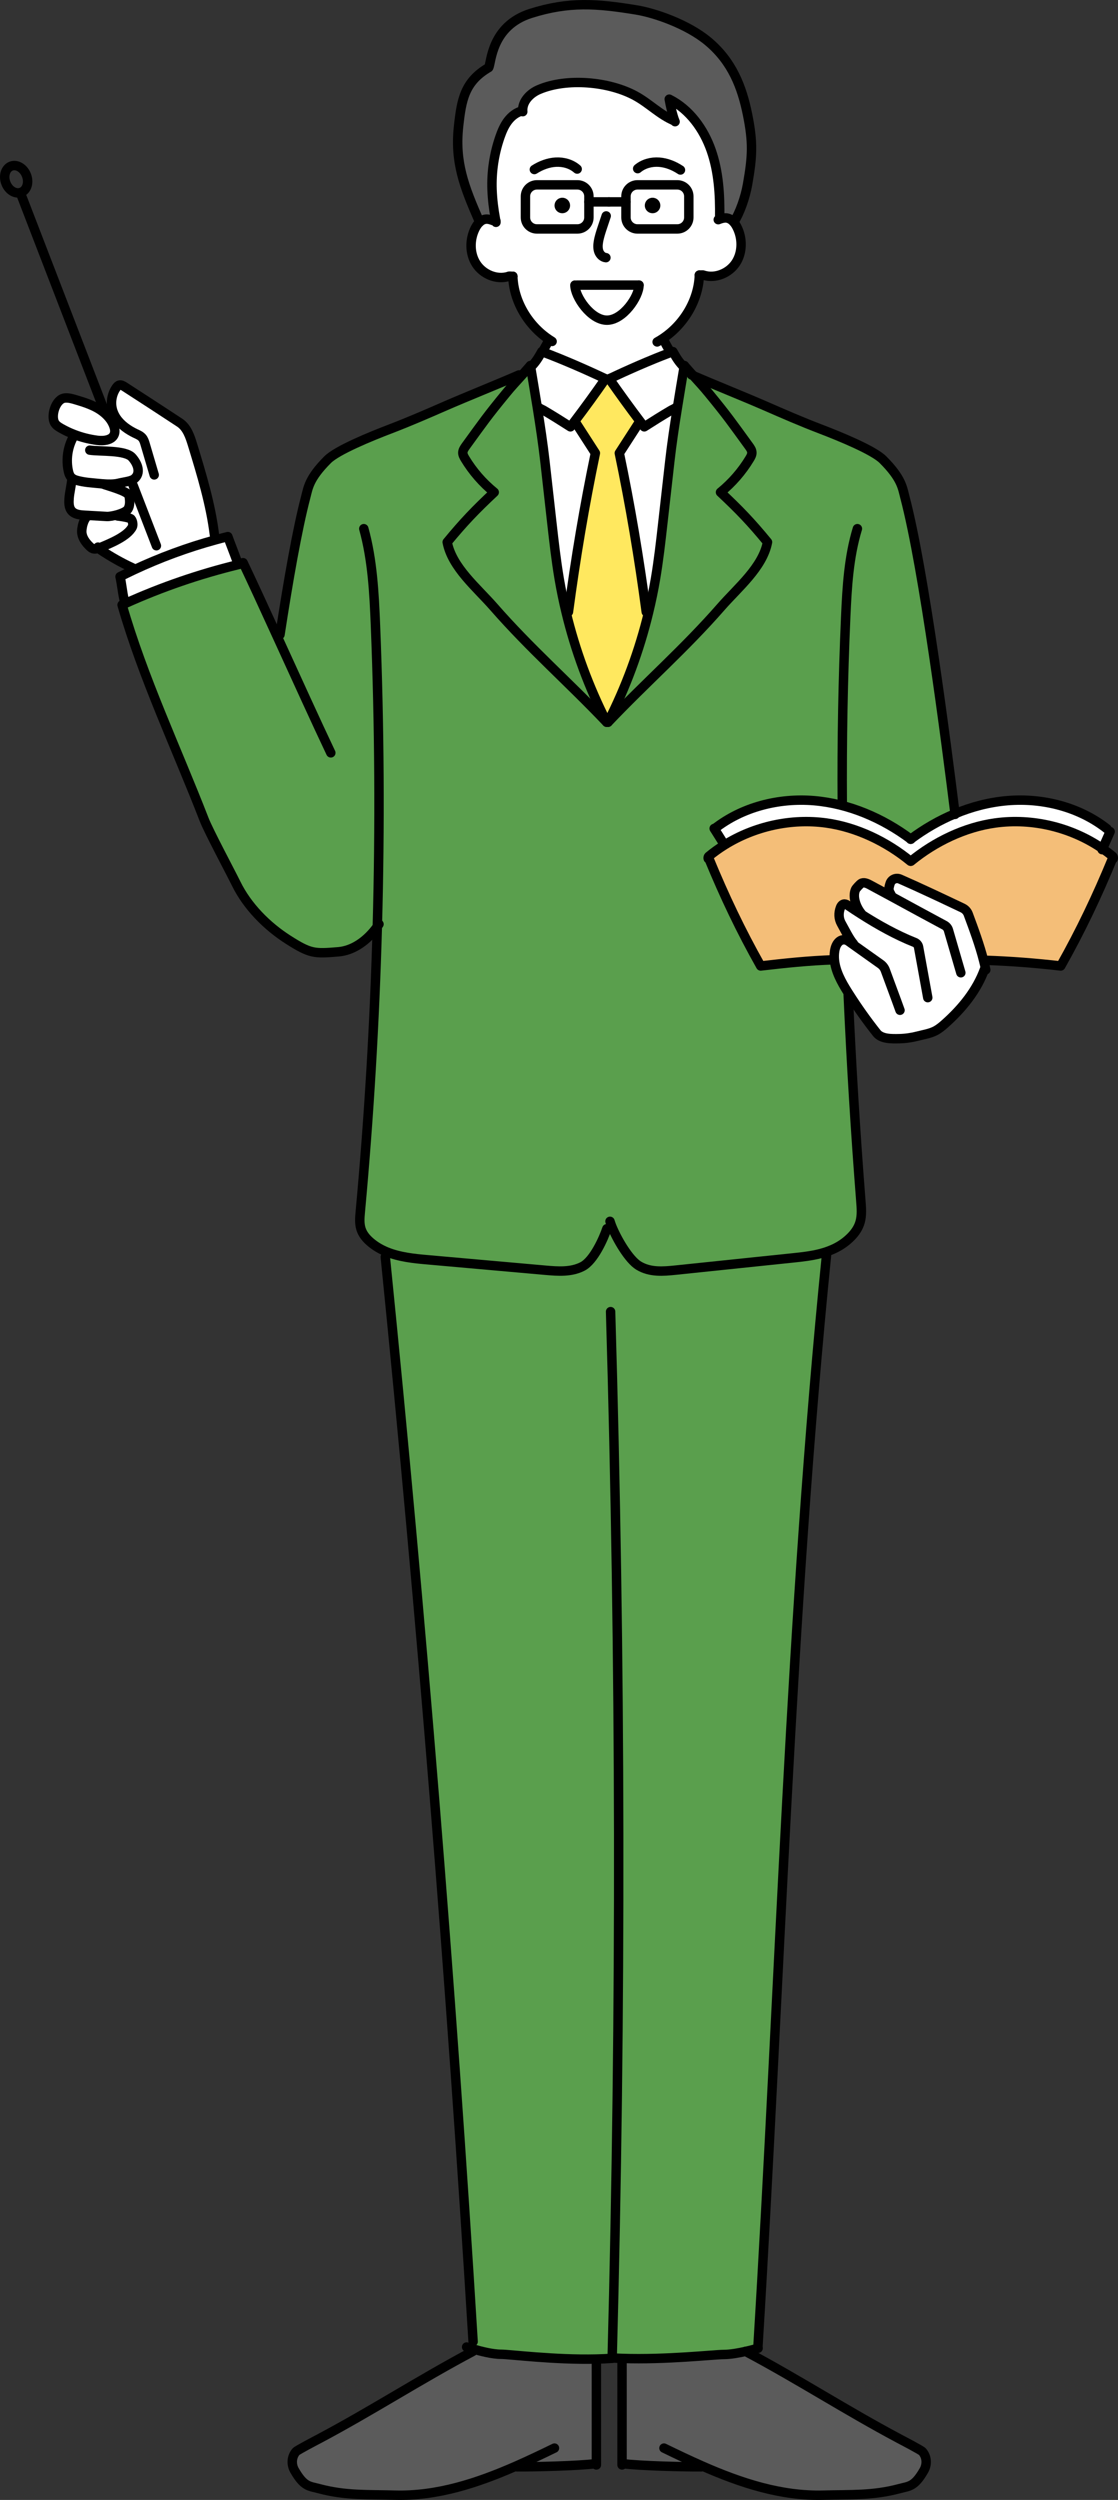 <?xml version="1.0" encoding="UTF-8"?>
<svg xmlns="http://www.w3.org/2000/svg" id="_レイヤー_2" data-name="レイヤー 2" viewBox="0 0 356.33 796.45">
  <rect x="0" y="0" width="356.33" height="796.45" fill="#333333" stroke="none"/>
  <defs>
    <style>
      .cls-1 {
        fill: none;
        stroke: #000;
        stroke-linecap: round;
        stroke-linejoin: round;
        stroke-width: 3px;
      }

      .cls-2 {
        fill: #5a9f4d;
      }

      .cls-3 {
        fill: #5b5b5b;
      }

      .cls-4 {
        fill: #fff;
      }

      .cls-5 {
        fill: #ffe85f;
      }

      .cls-6 {
        fill: #f4be78;
      }
    </style>
  </defs>
  <g id="_レイヤー_2-2" data-name="レイヤー 2">
    <g>
      <g>
        <path class="cls-4" d="M270.43,299.87l1.43,1.02.16-.22c-1.28-1.42-2.89-4.72-3.84-6.38-.92-1.62-.97-3.44-.3-5.17.21-.56.65-1.11,1.25-1.12.4-.01.76.22,1.1.45,1.39.94,2.81,1.88,4.25,2.79l.09-.15c-1.65-1.98-2.94-5.3-1.91-7.66.18-.43,1.4-1.72,1.79-1.96.82-.51,1.87-.06,2.72.39,2.3,1.23,4.58,2.46,6.86,3.7l.12-.22c-.51-1.03-.99-1.54-.77-2.67.08-.42.19-.82.33-1.23.44-1.31,1.9-1.93,3.17-1.37,6.65,2.92,13.36,6.1,19.91,9.21.83.39,1.48,1.09,1.8,1.94,1.73,4.66,3.67,9.88,4.93,14.88.23.88.43,1.75.6,2.61l-.33.07c-2.47,6.79-7.19,12.56-12.59,17.36-.94.84-1.92,1.65-3.03,2.24-1.74.91-3.74,1.21-5.61,1.69-1.93.5-3.9.79-5.9.84-2.47.05-5.71.14-7.24-1.8-3.13-3.96-6.07-8.09-8.78-12.35-.16-.25-.33-.51-.49-.77-1.98-3.14-3.89-6.62-4.21-10.24-.08-.93-.06-1.87.09-2.81.19-1.17.63-2.39,1.59-3.11.82-.61,1.97-.56,2.81.04Z"></path>
        <path d="M179.22,62.99c1.37,0,2.48,1.11,2.48,2.48s-1.11,2.47-2.48,2.47-2.48-1.11-2.48-2.47,1.11-2.48,2.48-2.48Z"></path>
        <path class="cls-5" d="M181.18,194.94c2.28-17.06,5.07-33.75,8.58-50.58-2.03-3.15-4.06-6.3-6.09-9.44l-.67-.51c3.43-4.52,6.75-9.1,9.97-13.73h1.21c3.23,4.63,6.55,9.22,9.97,13.74l-.66.5c-2.03,3.14-4.07,6.29-6.1,9.44,3.52,16.83,6.31,33.52,8.58,50.58l.74.18c-2.92,12.11-7.27,23.87-12.92,34.98h-.43c-5.65-11.11-10-22.87-12.92-34.98l.74-.18Z"></path>
        <path class="cls-4" d="M36.25,135.65c.32.86.5,1.82.18,2.68-.72,1.94-3.36,2.21-5.44,1.95-2.54-.33-5.04-.96-7.42-1.89-1.43-.55-2.82-1.21-4.15-1.97-.74-.42-1.5-.9-1.95-1.62-1.41-2.27.29-7.68,3.15-7.99,1.17-.13,2.35.2,3.48.54,2.45.73,4.91,1.5,7.11,2.78,1.51.89,2.9,2.05,3.92,3.45.46.64.84,1.33,1.12,2.07Z"></path>
        <path class="cls-3" d="M238.25,58.79c-.71,4.05-2.43,9.01-4.36,11.97l-.03.03c-.61-.7-1.37-1.23-2.27-1.34-.71-.09-1.42.1-2.11.33l-.1-.51c.1-7.21-.33-14.54-2.71-21.35s-6.92-13.1-13.37-16.33c.31,1.81,1.04,5.13,1.77,6.95h-.03c-4.78-1.97-8.1-5.62-12.65-8.07-8.31-4.48-21.72-5.75-30.66-1.92-2.79,1.19-5.28,3.76-5.13,6.75h-.12c-1.86.45-3.45,1.7-4.6,3.22s-1.9,3.31-2.53,5.11c-1.87,5.39-2.73,11.12-2.52,16.82.12,3.13.5,6.22,1.07,9.3.03.21.05.38.08.53l-.56.09c-.86-.32-1.76-.65-2.67-.54-.72.1-1.35.45-1.87.93-5.09-11.55-7.98-19.21-6.7-30.71.91-8.25,1.91-14.06,9.58-18.53.84-1.46.75-13.25,13.41-17.25,12.14-3.83,21.01-3.18,33.77-1.08,5.5.9,16.06,4.4,22.77,10.02,7.59,6.35,10.75,14.41,12.55,23.31,1.8,8.91,1.57,13.33-.01,22.27Z"></path>
        <path class="cls-2" d="M148.46,142.1c5.52-7.59,6.84-9.56,12.81-16.81,1.97-2.41,2.94-3.37,5.12-5.8.72-.81,1.58-1.78,2.66-3.02.02.12.04.25.06.37.71,4.25,1.45,8.67,2.16,13.08.93,5.79,1.79,11.6,2.42,17.12.73,6.52,1.47,13.04,2.2,19.57.67,5.94,1.34,11.89,2.34,17.79.61,3.6,1.35,7.17,2.21,10.72,2.92,12.11,7.27,23.87,12.92,34.98-12.18-12.82-24.38-23.44-36-36.73-5.4-6.18-13.29-12.6-14.83-20.65,5.27-6.39,8.95-10.23,14.99-15.89-3.7-3.01-6.87-6.66-9.33-10.74-.34-.58-.69-1.2-.68-1.87.01-.79.49-1.48.95-2.12Z"></path>
        <path class="cls-4" d="M213.88,130.71c-2.99,1.76-5.63,3.42-8.54,5.28-.4-.52-.79-1.04-1.19-1.57-3.42-4.52-6.74-9.11-9.97-13.74,5.71-2.7,12.99-5.91,19.09-8.21.4-.16.8-.3,1.2-.45,1.17,2.12,1.98,3.35,3.39,4.79l.19.03c-.71,4.25-1.46,8.66-2.16,13.08l-.46-.07c-.63.47-1.12.6-1.55.86Z"></path>
        <path class="cls-4" d="M227.72,264.04c8.84-6.95,20.49-9.89,31.69-8.96,11.17.94,21.87,5.55,30.86,12.26,4.35-3.25,9.1-6.01,14.12-8.09,5.33-2.23,10.97-3.69,16.73-4.17,11.2-.93,22.85,2.01,31.69,8.96l1.01.9-2.41,5.44c-9.87-6.8-22.32-9.83-34.21-8.19-9.72,1.34-19.26,5.96-26.85,12.18h-.17c-7.59-6.22-17.13-10.84-26.85-12.18-11.17-1.54-22.85,1.05-32.41,7.01l-.1-.15-3.13-4.99.03-.02Z"></path>
        <path class="cls-4" d="M171.13,72.94c-2.02,0-3.66-1.64-3.66-3.66v-6.72c0-2.03,1.64-3.67,3.66-3.67h12.9c2.03,0,3.67,1.64,3.67,3.67v6.72c0,2.02-1.64,3.66-3.67,3.66h-12.9ZM181.7,65.47c0-1.37-1.11-2.48-2.48-2.48s-2.48,1.11-2.48,2.48,1.11,2.47,2.48,2.47,2.48-1.11,2.48-2.47Z"></path>
        <path class="cls-4" d="M205.97,194.94c-2.27-17.06-5.06-33.75-8.58-50.58,2.03-3.15,4.07-6.3,6.1-9.44l.66-.5c.4.53.79,1.05,1.19,1.57,2.91-1.86,5.55-3.52,8.54-5.28.43-.26.92-.39,1.55-.86l.46.07c-.94,5.79-1.8,11.6-2.42,17.12-.74,6.52-1.47,13.04-2.21,19.57-.67,5.94-1.34,11.89-2.34,17.79-.61,3.6-1.35,7.17-2.21,10.72l-.74-.18Z"></path>
        <path class="cls-4" d="M41.12,157.93c.3,1.46.37,3.1-.34,4.27-.44.72-1.9,1.36-3.41,1.8-1.3.37-2.62.58-3.35.54-1.94-.11-3.89-.21-5.83-.33-.41-.02-.82-.05-1.23-.07-1.48-.08-3.13-.24-4.11-1.35-.97-1.1-.92-2.73-.81-4.19.12-1.54.74-4.28.86-5.82l.33-.28c.68.43,1.54.62,2.3.79,1.08.24,2.19.39,3.29.49,1.16.1,2.52.27,3.9.37v.03c1.4.57,8.11,2.28,8.4,3.75Z"></path>
        <path class="cls-4" d="M68.75,171.97c-8.98,2.45-17.75,5.68-26.18,9.64l-.32-.69c-3.54-1.63-6.94-3.55-10.18-5.72-.03-.02-.34-.33-.58-.58.15-.05.3-.11.45-.17,3.2-1.35,8.71-3.54,10.25-6.61.27-.53.15-1.83-.42-2.49-.39-.45-3.67-.92-4.27-.96l-.13-.39c1.51-.44,2.97-1.08,3.41-1.8.71-1.17.64-2.81.34-4.27-.29-1.47-7-3.18-8.4-3.75v-.03c-1.38-.1-2.74-.27-3.9-.37-1.1-.1-2.21-.25-3.29-.49-.76-.17-1.62-.36-2.3-.79-.22-.14-.43-.31-.61-.51-.47-.53-.68-1.23-.83-1.91-.78-3.56-.26-7.37,1.42-10.6l.36-1.09c2.38.93,4.88,1.56,7.42,1.89,2.08.26,4.72,0,5.44-1.95.32-.86.14-1.82-.18-2.68-.28-.74-.66-1.43-1.12-2.07l1.96-.34c-.48-.71-.87-1.48-1.14-2.31-.8-2.46-.38-5.27,1.1-7.4.26-.37.58-.75,1.02-.85.55-.13,1.1.19,1.58.5,5.88,3.79,11.74,7.61,17.58,11.45,2.41,1.58,3.35,4.51,4.19,7.25,2.86,9.39,5.74,18.85,6.93,28.59l.4,1.5Z"></path>
        <path class="cls-4" d="M192.97,120.68c-3.22,4.63-6.54,9.21-9.97,13.73-.39.53-.79,1.06-1.19,1.58-2.91-1.86-5.55-3.52-8.53-5.28-.43-.26-.93-.39-1.55-.86l-.46.07c-.71-4.41-1.45-8.83-2.16-13.08l.19-.03c1.41-1.44,2.21-2.67,3.38-4.79.1.04.2.08.31.12,6.26,2.31,13.99,5.71,19.98,8.54Z"></path>
        <path class="cls-4" d="M189.76,144.36c-3.51,16.83-6.3,33.52-8.58,50.58l-.74.18c-.86-3.55-1.6-7.12-2.21-10.72-1-5.9-1.67-11.85-2.34-17.79-.73-6.53-1.47-13.05-2.2-19.57-.63-5.52-1.49-11.33-2.42-17.12l.46-.07c.62.47,1.12.6,1.55.86,2.98,1.76,5.62,3.42,8.53,5.28.4-.52.8-1.05,1.19-1.58l.67.51c2.03,3.14,4.06,6.29,6.09,9.44Z"></path>
        <path class="cls-4" d="M29.65,174.81c-.44-.15-.79-.46-1.12-.78-1.15-1.11-2.17-2.48-2.42-4.05-.26-1.58.6-5.08,2.08-5.72v-.05c1.94.12,3.89.22,5.83.33.73.04,2.05-.17,3.35-.54l.13.39c.6.04,3.88.51,4.27.96.57.66.69,1.96.42,2.49-1.54,3.07-7.05,5.26-10.25,6.61-.15.06-.3.12-.45.17-.61.23-1.24.38-1.84.19Z"></path>
        <path class="cls-4" d="M199.51,64.32v4.96c0,2.02,1.65,3.66,3.67,3.66h12.69c2.03,0,3.67-1.64,3.67-3.66v-6.72c0-2.03-1.64-3.67-3.67-3.67h-12.69c-2.02,0-3.67,1.64-3.67,3.67v1.76ZM183.23,90.83c0,3.71,5.09,11.18,10.22,11.18s10.22-7.47,10.22-11.18h-20.44ZM175.07,108.2c-6.7-4.45-11.35-12.15-11.62-20.17-.08.01-1.3-.14-1.35.02-3.78,1.2-8.18-.65-10.32-3.99-2.15-3.34-2.11-7.83-.31-11.36.36-.7.83-1.4,1.41-1.94.52-.48,1.15-.83,1.87-.93.91-.11,1.81.22,2.67.54l.56-.09c-.03-.15-.05-.32-.08-.53-.57-3.08-.95-6.17-1.07-9.3-.21-5.7.65-11.43,2.52-16.82.63-1.8,1.38-3.59,2.53-5.11s2.74-2.77,4.6-3.21h.12c-.15-3,2.34-5.57,5.13-6.76,8.94-3.83,22.35-2.56,30.66,1.92,4.55,2.45,7.87,6.1,12.65,8.08h.03c-.73-1.83-1.46-5.15-1.77-6.96,6.45,3.23,10.99,9.52,13.37,16.33s2.81,14.14,2.71,21.35l.1.51c.69-.23,1.4-.42,2.11-.33.9.11,1.66.64,2.27,1.34.41.46.74,1,1.01,1.53,1.81,3.53,1.84,8.02-.3,11.36-2.15,3.34-6.55,5.19-10.33,3.99-.05-.15-1.26-.01-1.34-.02-.29,8.19-5.13,16.04-12.05,20.45l.78.41c.5,1,1.04,1.98,1.61,2.94l.03,1.02c-6.1,2.3-13.38,5.51-19.09,8.21h-1.21c-5.99-2.83-13.72-6.23-19.98-8.54l.26-.69c.56-.96,1.1-1.94,1.61-2.94l.21-.31ZM171.13,72.94h12.9c2.03,0,3.67-1.64,3.67-3.66v-6.72c0-2.03-1.64-3.67-3.67-3.67h-12.9c-2.02,0-3.66,1.64-3.66,3.67v6.72c0,2.02,1.64,3.66,3.66,3.66Z"></path>
        <path class="cls-3" d="M164.59,785.61c-12.39,5.45-25.24,9.68-38.68,9.32-8.76-.24-15.73.19-24.19-2.07-3.14-.85-4.81-.52-7.85-5.82-1.09-1.9-.96-4.33.48-5.98.41-.48,6.69-3.75,7.37-4.11,16.94-9,32.07-18.84,49-27.83l.07-.76c2.33.69,6.1,1.68,8.93,1.68,2.66,0,16.98,1.84,30.33,1.52l.03,1.34v32h-.36c-5.32.7-19.63,1.04-25,1l-.13-.29Z"></path>
        <path class="cls-4" d="M193.45,102.01c-5.13,0-10.22-7.47-10.22-11.18h20.44c0,3.71-5.1,11.18-10.22,11.18Z"></path>
        <path class="cls-2" d="M288.42,158.45c6.06,23.02,13.07,77.55,15.97,100.8-5.02,2.08-9.77,4.84-14.12,8.09-8.99-6.71-19.69-11.32-30.86-12.26-11.2-.93-22.85,2.01-31.69,8.96l-.03.02,3.13,4.99.1.15c-1.75,1.09-3.43,2.3-5.02,3.61-.34.27-.22,1.1.07.77,4.92,11.94,10.13,22.91,16.48,34.17,7.75-.91,15.39-1.7,23.18-1.97l.31-.03c.32,3.62,2.23,7.1,4.21,10.24.16.26.33.52.49.77l-.3.19c.98,21.97,2.32,43.91,4.04,65.8.17,2.18.34,4.44-.23,6.5-.53,1.95-1.67,3.52-2.92,4.79-2.86,2.9-6.26,4.44-9.83,5.36-2.78.71-5.67,1.04-8.47,1.33-12.52,1.3-25.03,2.6-37.55,3.91-3.99.41-8.18.78-11.81-1.42-3.18-1.92-7.03-8.59-8.62-12.59l-1.53.82c-1,3-4.14,10.16-7.77,12.03s-7.82,1.55-11.81,1.2c-12.52-1.11-25.03-2.22-37.55-3.33-4.4-.38-9-.86-13.09-2.54-1.86-.77-3.62-1.78-5.21-3.16-1.25-1.08-2.39-2.41-2.92-4.08-.57-1.75-.4-3.68-.23-5.53,2.78-30.2,4.58-60.5,5.42-90.84-3.14,4.37-7.55,7.62-12.41,8.03-7.67.64-8.95.64-15.97-3.83-6.83-4.35-13.05-10.63-16.61-17.89-1.77-3.61-8.77-16.69-10.22-20.44-8.69-22.4-19.52-45.27-26.14-68.36.38-.18.77-.35,1.16-.52,11.5-5.18,23.48-9.29,35.73-12.28.49-.12.99-.24,1.48-.36.07.11.15-.4.2-.28,2.9,6.1,6.76,14.49,10.81,23.36l.95-.44c2.62-17.13,5.5-33.53,8.18-43.74.8-3.01,1-6,7-12,3-3,13.49-7.32,20.2-9.88,5.85-2.24,11.59-4.74,17.34-7.25,6.51-2.84,16.95-7.03,23.46-9.87l.97.04c-2.18,2.43-3.15,3.39-5.12,5.8-5.97,7.25-7.29,9.22-12.81,16.81-.46.64-.94,1.33-.95,2.12-.01.67.34,1.29.68,1.87,2.46,4.08,5.63,7.73,9.33,10.74-6.04,5.66-9.72,9.5-14.99,15.89,1.54,8.05,9.43,14.47,14.83,20.65,11.62,13.29,23.82,23.91,36,36.73h.43c12.18-12.82,24.39-23.44,36.01-36.73,5.39-6.18,13.28-12.6,14.82-20.65-5.26-6.39-8.94-10.23-14.98-15.89,3.69-3.01,6.86-6.66,9.32-10.74.35-.58.69-1.2.68-1.87,0-.79-.48-1.48-.95-2.12-5.52-7.59-6.84-9.56-12.8-16.81-1.92-2.35-2.89-3.32-4.95-5.62,6.54,2.84,16.61,6.88,22.95,9.65,5.74,2.51,11.49,5.01,17.34,7.25,6.7,2.56,17.19,6.88,20.19,9.88,6,6,6.21,8.99,7,12Z"></path>
        <path class="cls-4" d="M75.8,179.91c-12.25,2.99-24.23,7.1-35.73,12.28l-.51-1.15c-.56-2.41-.75-4.92-1.3-7.33,1.43-.72,2.87-1.42,4.31-2.1,8.43-3.96,17.2-7.19,26.18-9.64,1.29-.36,2.58-.69,3.87-1.01.84,2.36,2.02,5.27,2.86,7.63l.32,1.32Z"></path>
        <path d="M210.47,65.47c0,1.36-1.11,2.47-2.48,2.47s-2.48-1.11-2.48-2.47,1.11-2.48,2.48-2.48,2.48,1.11,2.48,2.48Z"></path>
        <path class="cls-3" d="M223.62,785.9c-5.37.04-19.68-.3-25-1h-.36v-32l.05-1.54c13.87.49,29.52-1.25,32.31-1.25,2.15,0,4.83-.49,7.02-.98,16.92,8.99,32.05,18.82,48.98,27.82.68.36,6.96,3.63,7.37,4.11,1.44,1.65,1.57,4.08.48,5.98-3.04,5.3-4.71,4.97-7.85,5.82-8.46,2.26-15.43,1.83-24.19,2.07-13.44.36-26.29-3.87-38.68-9.32l-.13.29Z"></path>
        <path class="cls-2" d="M225.89,125.29c5.96,7.25,7.28,9.22,12.8,16.81.47.64.95,1.33.95,2.12.01.67-.33,1.29-.68,1.87-2.46,4.08-5.63,7.73-9.32,10.74,6.04,5.66,9.72,9.5,14.98,15.89-1.54,8.05-9.43,14.47-14.82,20.65-11.62,13.29-23.83,23.91-36.01,36.73,5.65-11.11,10-22.87,12.92-34.98.86-3.55,1.6-7.12,2.21-10.72,1-5.9,1.67-11.85,2.34-17.79.74-6.53,1.47-13.05,2.21-19.57.62-5.52,1.48-11.33,2.42-17.12.7-4.42,1.45-8.83,2.16-13.08.02-.12.04-.25.06-.37,1.16,1.33,2.06,2.36,2.83,3.2,2.06,2.3,3.03,3.27,4.95,5.62Z"></path>
        <path class="cls-2" d="M159.72,750.04c-2.83,0-6.6-.99-8.93-1.68-1.06-.31-1.83-.56-2.07-.63l2.07-1.71c-7.07-115.37-16.4-230.6-27.99-345.59l.4-1.62c4.09,1.68,8.69,2.16,13.09,2.54,12.52,1.11,25.03,2.22,37.55,3.33,3.99.35,8.18.67,11.81-1.2s6.77-9.03,7.77-12.03l1.53-.82c1.59,4,5.44,10.67,8.62,12.59,3.63,2.2,7.82,1.83,11.81,1.42,12.52-1.31,25.03-2.61,37.55-3.91,2.8-.29,5.69-.62,8.47-1.33l2.02.55c-11.59,114.99-14.8,232.62-21.87,347.99l.07.18c-.38.1-1.97.56-3.98,1.01-2.19.49-4.87.98-7.02.98-2.79,0-18.44,1.74-32.31,1.25-1.04-.03-2.07-.08-3.08-.14h-.12v.11c-1.65.12-3.35.19-5.06.23-13.35.32-27.67-1.52-30.33-1.52Z"></path>
        <path class="cls-4" d="M207.99,67.94c1.37,0,2.48-1.11,2.48-2.47s-1.11-2.48-2.48-2.48-2.48,1.11-2.48,2.48,1.11,2.47,2.48,2.47ZM219.54,69.28c0,2.02-1.64,3.66-3.67,3.66h-12.69c-2.02,0-3.67-1.64-3.67-3.66v-6.72c0-2.03,1.65-3.67,3.67-3.67h12.69c2.03,0,3.67,1.64,3.67,3.67v6.72Z"></path>
        <path class="cls-6" d="M230.92,269.2c9.56-5.96,21.24-8.55,32.41-7.01,9.72,1.34,19.26,5.96,26.85,12.18h.17c7.59-6.22,17.13-10.84,26.85-12.18,11.89-1.64,24.34,1.39,34.21,8.19,1.11.76,2.18,1.57,3.22,2.43.34.27.22,1.1-.07.77-4.92,11.94-10.14,22.91-16.48,34.17-7.75-.91-16.13-1.55-23.93-1.81l-.63.16c-1.26-5-3.2-10.22-4.93-14.88-.32-.85-.97-1.55-1.8-1.94-6.55-3.11-13.26-6.29-19.91-9.21-1.27-.56-2.73.06-3.17,1.37-.14.41-.25.81-.33,1.23-.22,1.13.26,1.64.77,2.67l-.12.22c-2.28-1.24-4.56-2.47-6.86-3.7-.85-.45-1.9-.9-2.72-.39-.39.24-1.61,1.53-1.79,1.96-1.03,2.36.26,5.68,1.91,7.66l-.09.15c-1.44-.91-2.86-1.85-4.25-2.79-.34-.23-.7-.46-1.1-.45-.6.01-1.04.56-1.25,1.12-.67,1.73-.62,3.55.3,5.17.95,1.66,2.56,4.96,3.84,6.38l-.16.22-1.43-1.02c-.84-.6-1.99-.65-2.81-.04-.96.72-1.4,1.94-1.59,3.11-.15.94-.17,1.88-.09,2.81l-.31.03c-7.79.27-15.43,1.06-23.18,1.97-6.35-11.26-11.56-22.23-16.48-34.17-.29.33-.41-.5-.07-.77,1.59-1.31,3.27-2.52,5.02-3.61Z"></path>
      </g>
      <g>
        <path class="cls-1" d="M220.42,119.45c.17.07.34.15.52.22,6.54,2.84,16.61,6.88,22.95,9.65,5.74,2.51,11.49,5.01,17.34,7.25,6.7,2.56,17.19,6.88,20.19,9.88,6,6,6.21,8.99,7,12,6.06,23.02,13.07,77.55,15.97,100.8.01.07.02.13.03.2"></path>
        <path class="cls-1" d="M165.42,119.45c-6.51,2.84-16.95,7.03-23.46,9.87-5.75,2.51-11.49,5.01-17.34,7.25-6.71,2.56-17.2,6.88-20.2,9.88-6,6-6.2,8.99-7,12-2.68,10.21-5.56,26.61-8.18,43.74"></path>
        <path class="cls-1" d="M169.05,116.47c-1.08,1.24-1.94,2.21-2.66,3.02-2.18,2.43-3.15,3.39-5.12,5.8-5.97,7.25-7.29,9.22-12.81,16.81-.46.64-.94,1.33-.95,2.12-.01.67.34,1.29.68,1.87,2.46,4.08,5.63,7.73,9.33,10.74-6.04,5.66-9.72,9.5-14.99,15.89,1.54,8.05,9.43,14.47,14.83,20.65,11.62,13.29,23.82,23.91,36,36.73"></path>
        <path class="cls-1" d="M192.97,120.68c-3.22,4.63-6.54,9.21-9.97,13.73-.39.53-.79,1.06-1.19,1.58-2.91-1.86-5.55-3.52-8.53-5.28-.43-.26-.93-.39-1.55-.86"></path>
        <path class="cls-1" d="M169.3,116.81c1.41-1.44,2.21-2.67,3.38-4.79.1.04.2.08.31.12,6.26,2.31,13.99,5.71,19.98,8.54"></path>
        <path class="cls-1" d="M169.05,116.47c.02.12.04.25.06.37.71,4.25,1.45,8.67,2.16,13.08.93,5.79,1.79,11.6,2.42,17.12.73,6.52,1.47,13.04,2.2,19.57.67,5.94,1.34,11.89,2.34,17.79.61,3.6,1.35,7.17,2.21,10.72,2.92,12.11,7.27,23.87,12.92,34.98"></path>
        <path class="cls-1" d="M183.67,134.92c2.03,3.14,4.06,6.29,6.09,9.44-3.51,16.83-6.3,33.52-8.58,50.58"></path>
        <path class="cls-1" d="M173.25,111.45c.56-.96,1.1-1.94,1.61-2.94"></path>
        <path class="cls-1" d="M218.11,116.47c1.16,1.33,2.06,2.36,2.83,3.2,2.06,2.3,3.03,3.27,4.95,5.62,5.96,7.25,7.28,9.22,12.8,16.81.47.64.95,1.33.95,2.12.01.67-.33,1.29-.68,1.87-2.46,4.08-5.63,7.73-9.32,10.74,6.04,5.66,9.72,9.5,14.98,15.89-1.54,8.05-9.43,14.47-14.82,20.65-11.62,13.29-23.83,23.91-36.01,36.73"></path>
        <path class="cls-1" d="M194.18,120.68c3.23,4.63,6.55,9.22,9.97,13.74.4.53.79,1.05,1.19,1.57,2.91-1.86,5.55-3.52,8.54-5.28.43-.26.92-.39,1.55-.86"></path>
        <path class="cls-1" d="M217.86,116.81c-1.41-1.44-2.22-2.67-3.39-4.79-.4.15-.8.29-1.2.45-6.1,2.3-13.38,5.51-19.09,8.21"></path>
        <path class="cls-1" d="M218.11,116.47c-.02.12-.04.25-.06.37-.71,4.25-1.46,8.66-2.16,13.08-.94,5.79-1.8,11.6-2.42,17.12-.74,6.52-1.47,13.04-2.21,19.57-.67,5.94-1.34,11.89-2.34,17.79-.61,3.6-1.35,7.17-2.21,10.72-2.92,12.11-7.27,23.87-12.92,34.98"></path>
        <path class="cls-1" d="M203.49,134.92c-2.03,3.14-4.07,6.29-6.1,9.44,3.52,16.83,6.31,33.52,8.58,50.58"></path>
        <path class="cls-1" d="M213.24,111.45c-.57-.96-1.11-1.94-1.61-2.94"></path>
        <path class="cls-1" d="M163.45,88.03c.27,8.02,4.92,15.72,11.62,20.17.3.21.6.4.9.58"></path>
        <line class="cls-1" x1="163.45" y1="88.03" x2="163.45" y2="88.02"></line>
        <path class="cls-1" d="M157.42,70.37c-.86-.32-1.76-.65-2.67-.54-.72.1-1.35.45-1.87.93-.58.54-1.05,1.24-1.41,1.94-1.8,3.53-1.84,8.02.31,11.36,2.14,3.34,6.54,5.19,10.32,3.99.05-.16,1.27-.01,1.35-.02h.01"></path>
        <path class="cls-1" d="M222.9,87.65c-.29,8.19-5.13,16.04-12.05,20.45-.46.3-.93.58-1.41.84"></path>
        <line class="cls-1" x1="222.9" y1="87.65" x2="222.9" y2="87.64"></line>
        <path class="cls-1" d="M228.92,69.99c.19-.07.37-.14.56-.21.69-.23,1.4-.42,2.11-.33.9.11,1.66.64,2.27,1.34.41.46.74,1,1.01,1.53,1.81,3.53,1.84,8.02-.3,11.36-2.15,3.34-6.55,5.19-10.33,3.99-.05-.15-1.26-.01-1.34-.02h-.01"></path>
        <path class="cls-1" d="M203.67,90.83c0,3.71-5.1,11.18-10.22,11.18s-10.22-7.47-10.22-11.18"></path>
        <path class="cls-1" d="M193.21,68.79c-.4,1.18-.79,2.35-1.18,3.53-.52,1.55-1.04,3.11-1.31,4.73-.17,1.03-.22,2.12.14,3.11.36.98,1.22,1.84,2.26,1.93"></path>
        <path class="cls-1" d="M233.89,70.76c1.93-2.96,3.65-7.92,4.36-11.97,1.58-8.94,1.81-13.36.01-22.27-1.8-8.9-4.96-16.96-12.55-23.31-6.71-5.62-17.27-9.12-22.77-10.02-12.76-2.1-21.63-2.75-33.77,1.08-12.66,4-12.57,15.79-13.41,17.25-7.67,4.47-8.67,10.28-9.58,18.53-1.28,11.5,1.61,19.16,6.7,30.71"></path>
        <path class="cls-1" d="M203.24,53.73c1.87-1.58,4.41-2.24,6.84-2.06,2.44.18,4.77,1.15,6.8,2.49"></path>
        <path class="cls-1" d="M203.18,72.94h12.69c2.03,0,3.67-1.64,3.67-3.66v-6.72c0-2.03-1.64-3.67-3.67-3.67h-12.69c-2.02,0-3.67,1.64-3.67,3.67v6.72c0,2.02,1.65,3.66,3.67,3.66Z"></path>
        <line class="cls-1" x1="199.51" y1="64.32" x2="194.08" y2="64.32"></line>
        <path class="cls-1" d="M183.96,53.86c-1.83-1.62-4.36-2.33-6.8-2.2-2.43.13-4.79,1.04-6.85,2.35"></path>
        <path class="cls-1" d="M184.03,72.94h-12.9c-2.02,0-3.66-1.64-3.66-3.66v-6.72c0-2.03,1.64-3.67,3.66-3.67h12.9c2.03,0,3.67,1.64,3.67,3.67v6.72c0,2.02-1.64,3.66-3.67,3.66Z"></path>
        <polyline class="cls-1" points="187.7 64.32 193.13 64.32 194.08 64.32"></polyline>
        <path class="cls-1" d="M166.48,35.31c-1.86.44-3.45,1.69-4.6,3.21s-1.9,3.31-2.53,5.11c-1.87,5.39-2.73,11.12-2.52,16.82.12,3.13.5,6.22,1.07,9.3.03.21.05.38.08.53.1.71.13.74.09.09"></path>
        <path class="cls-1" d="M229.38,69.27c.1-7.21-.33-14.54-2.71-21.35s-6.92-13.1-13.37-16.33c.31,1.81,1.04,5.13,1.77,6.95.03.08.06.16.09.23"></path>
        <path class="cls-1" d="M166.62,35.58c0-.1-.02-.19-.02-.28-.15-2.99,2.34-5.56,5.13-6.75,8.94-3.83,22.35-2.56,30.66,1.92,4.55,2.45,7.87,6.1,12.65,8.08"></path>
        <line class="cls-1" x1="183.86" y1="90.83" x2="203.67" y2="90.83"></line>
        <path class="cls-1" d="M105.44,239.85c-4.4-9.25-11-23.78-17.15-37.22-4.05-8.87-7.91-17.26-10.81-23.36-.05-.12-.13.39-.2.28-.49.12-.99.24-1.48.36-12.25,2.99-24.23,7.1-35.73,12.28-.39.17-.78.34-1.16.52,6.62,23.09,17.45,45.96,26.14,68.36,1.45,3.75,8.45,16.83,10.22,20.44,3.56,7.26,9.78,13.54,16.61,17.89,7.02,4.47,8.3,4.47,15.97,3.83,4.86-.41,9.27-3.66,12.41-8.03.18-.25.36-.51.53-.77"></path>
        <path class="cls-1" d="M75.48,178.59c-.84-2.36-2.02-5.27-2.86-7.63-1.29.32-2.58.65-3.87,1.01-8.98,2.45-17.75,5.68-26.18,9.64-1.44.68-2.88,1.38-4.31,2.1.55,2.41.74,4.92,1.3,7.33"></path>
        <path class="cls-1" d="M49.15,151.3c-.96-3.25-1.91-6.49-2.87-9.74-.22-.76-.46-1.54-.98-2.13-.55-.62-1.34-.96-2.09-1.31-2.38-1.13-4.67-2.74-6.12-4.88-.48-.71-.87-1.48-1.14-2.31-.8-2.46-.38-5.27,1.1-7.4.26-.37.58-.75,1.02-.85.55-.13,1.1.19,1.58.5,5.88,3.79,11.74,7.61,17.58,11.45,2.41,1.58,3.35,4.51,4.19,7.25,2.86,9.39,5.74,18.85,6.93,28.59"></path>
        <path class="cls-1" d="M23.57,138.39c-1.43-.55-2.82-1.21-4.15-1.97-.74-.42-1.5-.9-1.95-1.62-1.41-2.27.29-7.68,3.15-7.99,1.17-.13,2.35.2,3.48.54,2.45.73,4.91,1.5,7.11,2.78,1.51.89,2.9,2.05,3.92,3.45.46.64.84,1.33,1.12,2.07.32.86.5,1.82.18,2.68-.72,1.94-3.36,2.21-5.44,1.95-2.54-.33-5.04-.96-7.42-1.89Z"></path>
        <path class="cls-1" d="M23.21,139.48c-1.68,3.23-2.2,7.04-1.42,10.6.15.68.36,1.38.83,1.91.18.2.39.37.61.51.68.43,1.54.62,2.3.79,1.08.24,2.19.39,3.29.49,1.16.1,2.52.27,3.9.37,1.76.14,3.55.17,4.99-.18,1.9-.46,4.1-.63,5.09-1.44,2.18-1.78,1.17-4.71-.7-6.81-2.15-2.41-10.17-1.81-13.48-2.31"></path>
        <path class="cls-1" d="M22.9,152.78c-.12,1.54-.74,4.28-.86,5.82-.11,1.46-.16,3.09.81,4.19.98,1.11,2.63,1.27,4.11,1.35.41.02.82.05,1.23.07,1.94.12,3.89.22,5.83.33.73.04,2.05-.17,3.35-.54,1.51-.44,2.97-1.08,3.41-1.8.71-1.17.64-2.81.34-4.27-.29-1.47-7-3.18-8.4-3.75"></path>
        <path class="cls-1" d="M28.19,164.26c-1.48.64-2.34,4.14-2.08,5.72.25,1.57,1.27,2.94,2.42,4.05.33.32.68.63,1.12.78.6.19,1.23.04,1.84-.19.15-.05.3-.11.45-.17,3.2-1.35,8.71-3.54,10.25-6.61.27-.53.15-1.83-.42-2.49-.39-.45-3.67-.92-4.27-.96"></path>
        <path class="cls-1" d="M31.23,174.3s.12.16.26.32c.24.25.55.56.58.58,3.24,2.17,6.64,4.09,10.18,5.72"></path>
        <path class="cls-1" d="M8.43,55.83c.9,2.31.15,4.74-1.66,5.44s-4-.59-4.89-2.9c-.89-2.3-.15-4.73,1.66-5.44,1.81-.7,4,.6,4.89,2.9Z"></path>
        <line class="cls-1" x1="42.43" y1="154.63" x2="49.85" y2="173.87"></line>
        <line class="cls-1" x1="6.48" y1="61.39" x2="33.06" y2="130.34"></line>
        <path class="cls-1" d="M290.18,274.37c-7.59-6.22-17.13-10.84-26.85-12.18-11.17-1.54-22.85,1.05-32.41,7.01-1.75,1.09-3.43,2.3-5.02,3.61-.34.27-.22,1.1.07.77,4.92,11.94,10.13,22.91,16.48,34.17,7.75-.91,15.39-1.7,23.18-1.97"></path>
        <path class="cls-1" d="M227.72,264.04c8.84-6.95,20.49-9.89,31.69-8.96,11.17.94,21.87,5.55,30.86,12.26.02.02.03.03.05.04"></path>
        <path class="cls-1" d="M290.35,274.37c7.59-6.22,17.13-10.84,26.85-12.18,11.89-1.64,24.34,1.39,34.21,8.19,1.11.76,2.18,1.57,3.22,2.43.34.27.22,1.1-.07.77-4.92,11.94-10.14,22.91-16.48,34.17-7.75-.91-16.13-1.55-23.93-1.81"></path>
        <path class="cls-1" d="M352.81,264.04c-8.84-6.95-20.49-9.89-31.69-8.96-5.76.48-11.4,1.94-16.73,4.17-5.02,2.08-9.77,4.84-14.12,8.09-.02.01-.04.03-.06.04"></path>
        <path class="cls-1" d="M314.18,308.98l-.06-.27c-.17-.86-.37-1.73-.6-2.61-1.26-5-3.2-10.22-4.93-14.88-.32-.85-.97-1.55-1.8-1.94-6.55-3.11-13.26-6.29-19.91-9.21-1.27-.56-2.73.06-3.17,1.37-.14.41-.25.81-.33,1.23-.22,1.13.26,1.64.77,2.67"></path>
        <path class="cls-1" d="M306.24,309.91l-3.95-13.58c-.19-.66-.65-1.22-1.25-1.55-5.7-3.05-11.34-6.14-17.01-9.22-2.28-1.24-4.56-2.47-6.86-3.7-.85-.45-1.9-.9-2.72-.39-.39.24-1.61,1.53-1.79,1.96-1.03,2.36.26,5.68,1.91,7.66"></path>
        <path class="cls-1" d="M295.7,317.84l-2.93-16.1c-.12-.68-.58-1.23-1.22-1.49-5.91-2.35-11.64-5.55-17.07-9.01-1.44-.91-2.86-1.85-4.25-2.79-.34-.23-.7-.46-1.1-.45-.6.01-1.04.56-1.25,1.12-.67,1.73-.62,3.55.3,5.17.95,1.66,2.56,4.96,3.84,6.38"></path>
        <path class="cls-1" d="M313.79,308.78c-2.47,6.79-7.19,12.56-12.59,17.36-.94.84-1.92,1.65-3.03,2.24-1.74.91-3.74,1.21-5.61,1.69-1.93.5-3.9.79-5.9.84-2.47.05-5.71.14-7.24-1.8-3.13-3.96-6.07-8.09-8.78-12.35-.16-.25-.33-.51-.49-.77-1.98-3.14-3.89-6.62-4.21-10.24-.08-.93-.06-1.87.09-2.81.19-1.17.63-2.39,1.59-3.11.82-.61,1.97-.56,2.81.04l1.43,1.02,8.81,6.26c.69.49,1.22,1.19,1.51,2,1.55,4.27,3.13,8.41,4.67,12.71"></path>
        <polyline class="cls-1" points="353.82 264.94 351.41 270.38 351.27 270.69"></polyline>
        <polyline class="cls-1" points="227.62 263.94 227.69 264.06 230.82 269.05"></polyline>
        <path class="cls-1" d="M115.95,168.43c2.75,9.95,3.3,20.47,3.72,30.87,1.28,31.94,1.47,63.94.59,95.9-.84,30.34-2.64,60.64-5.42,90.84-.17,1.85-.34,3.78.23,5.53.53,1.67,1.67,3,2.92,4.08,1.59,1.38,3.35,2.39,5.21,3.16,4.09,1.68,8.69,2.16,13.09,2.54,12.52,1.11,25.03,2.22,37.55,3.33,3.99.35,8.18.67,11.81-1.2s6.77-9.03,7.77-12.03"></path>
        <path class="cls-1" d="M270.34,316.95c.98,21.97,2.32,43.91,4.04,65.8.17,2.18.34,4.44-.23,6.5-.53,1.95-1.67,3.52-2.92,4.79-2.86,2.9-6.26,4.44-9.83,5.36-2.78.71-5.67,1.04-8.47,1.33-12.52,1.3-25.03,2.6-37.55,3.91-3.99.41-8.18.78-11.81-1.42-3.18-1.92-7.03-8.59-8.62-12.59-.22-.57-.4-1.09-.53-1.53"></path>
        <path class="cls-1" d="M273.27,168.43c-2.75,9.02-3.3,18.57-3.72,28.01-.87,19.82-1.24,39.67-1.1,59.51"></path>
        <path class="cls-1" d="M122.8,400.43c11.59,114.99,20.92,230.22,27.99,345.59"></path>
        <path class="cls-1" d="M194.61,417.87c3.27,111.07,3.44,222.27.5,333.35v.11c-1.65.12-3.35.19-5.06.23-13.35.32-27.67-1.52-30.33-1.52-2.83,0-6.6-.99-8.93-1.68-1.06-.31-1.83-.56-2.07-.63"></path>
        <path class="cls-1" d="M150.72,749.12c-16.93,8.99-32.06,18.83-49,27.83-.68.36-6.96,3.63-7.37,4.11-1.44,1.65-1.57,4.08-.48,5.98,3.04,5.3,4.71,4.97,7.85,5.82,8.46,2.26,15.43,1.83,24.19,2.07,13.44.36,26.29-3.87,38.68-9.32,4.09-1.8,8.14-3.74,12.13-5.68"></path>
        <path class="cls-1" d="M164.72,785.9c5.37.04,19.68-.3,25-1"></path>
        <polyline class="cls-1" points="190.08 752.9 190.08 784.9 190.08 785.3"></polyline>
        <path class="cls-1" d="M263.42,399.95c-11.59,114.99-14.8,232.62-21.87,347.99"></path>
        <path class="cls-1" d="M195.23,751.22c1.01.06,2.04.11,3.08.14,13.87.49,29.52-1.25,32.31-1.25,2.15,0,4.83-.49,7.02-.98,2.01-.45,3.6-.91,3.98-1.01"></path>
        <path class="cls-1" d="M237.62,749.12s.01.01.02.01c16.92,8.99,32.05,18.82,48.98,27.82.68.36,6.96,3.63,7.37,4.11,1.44,1.65,1.57,4.08.48,5.98-3.04,5.3-4.71,4.97-7.85,5.82-8.46,2.26-15.43,1.83-24.19,2.07-13.44.36-26.29-3.87-38.68-9.32-4.09-1.8-8.14-3.74-12.13-5.68"></path>
        <path class="cls-1" d="M223.62,785.9c-5.37.04-19.68-.3-25-1"></path>
        <polyline class="cls-1" points="198.26 752.9 198.26 784.9 198.26 785.3"></polyline>
      </g>
    </g>
  </g>
</svg>
